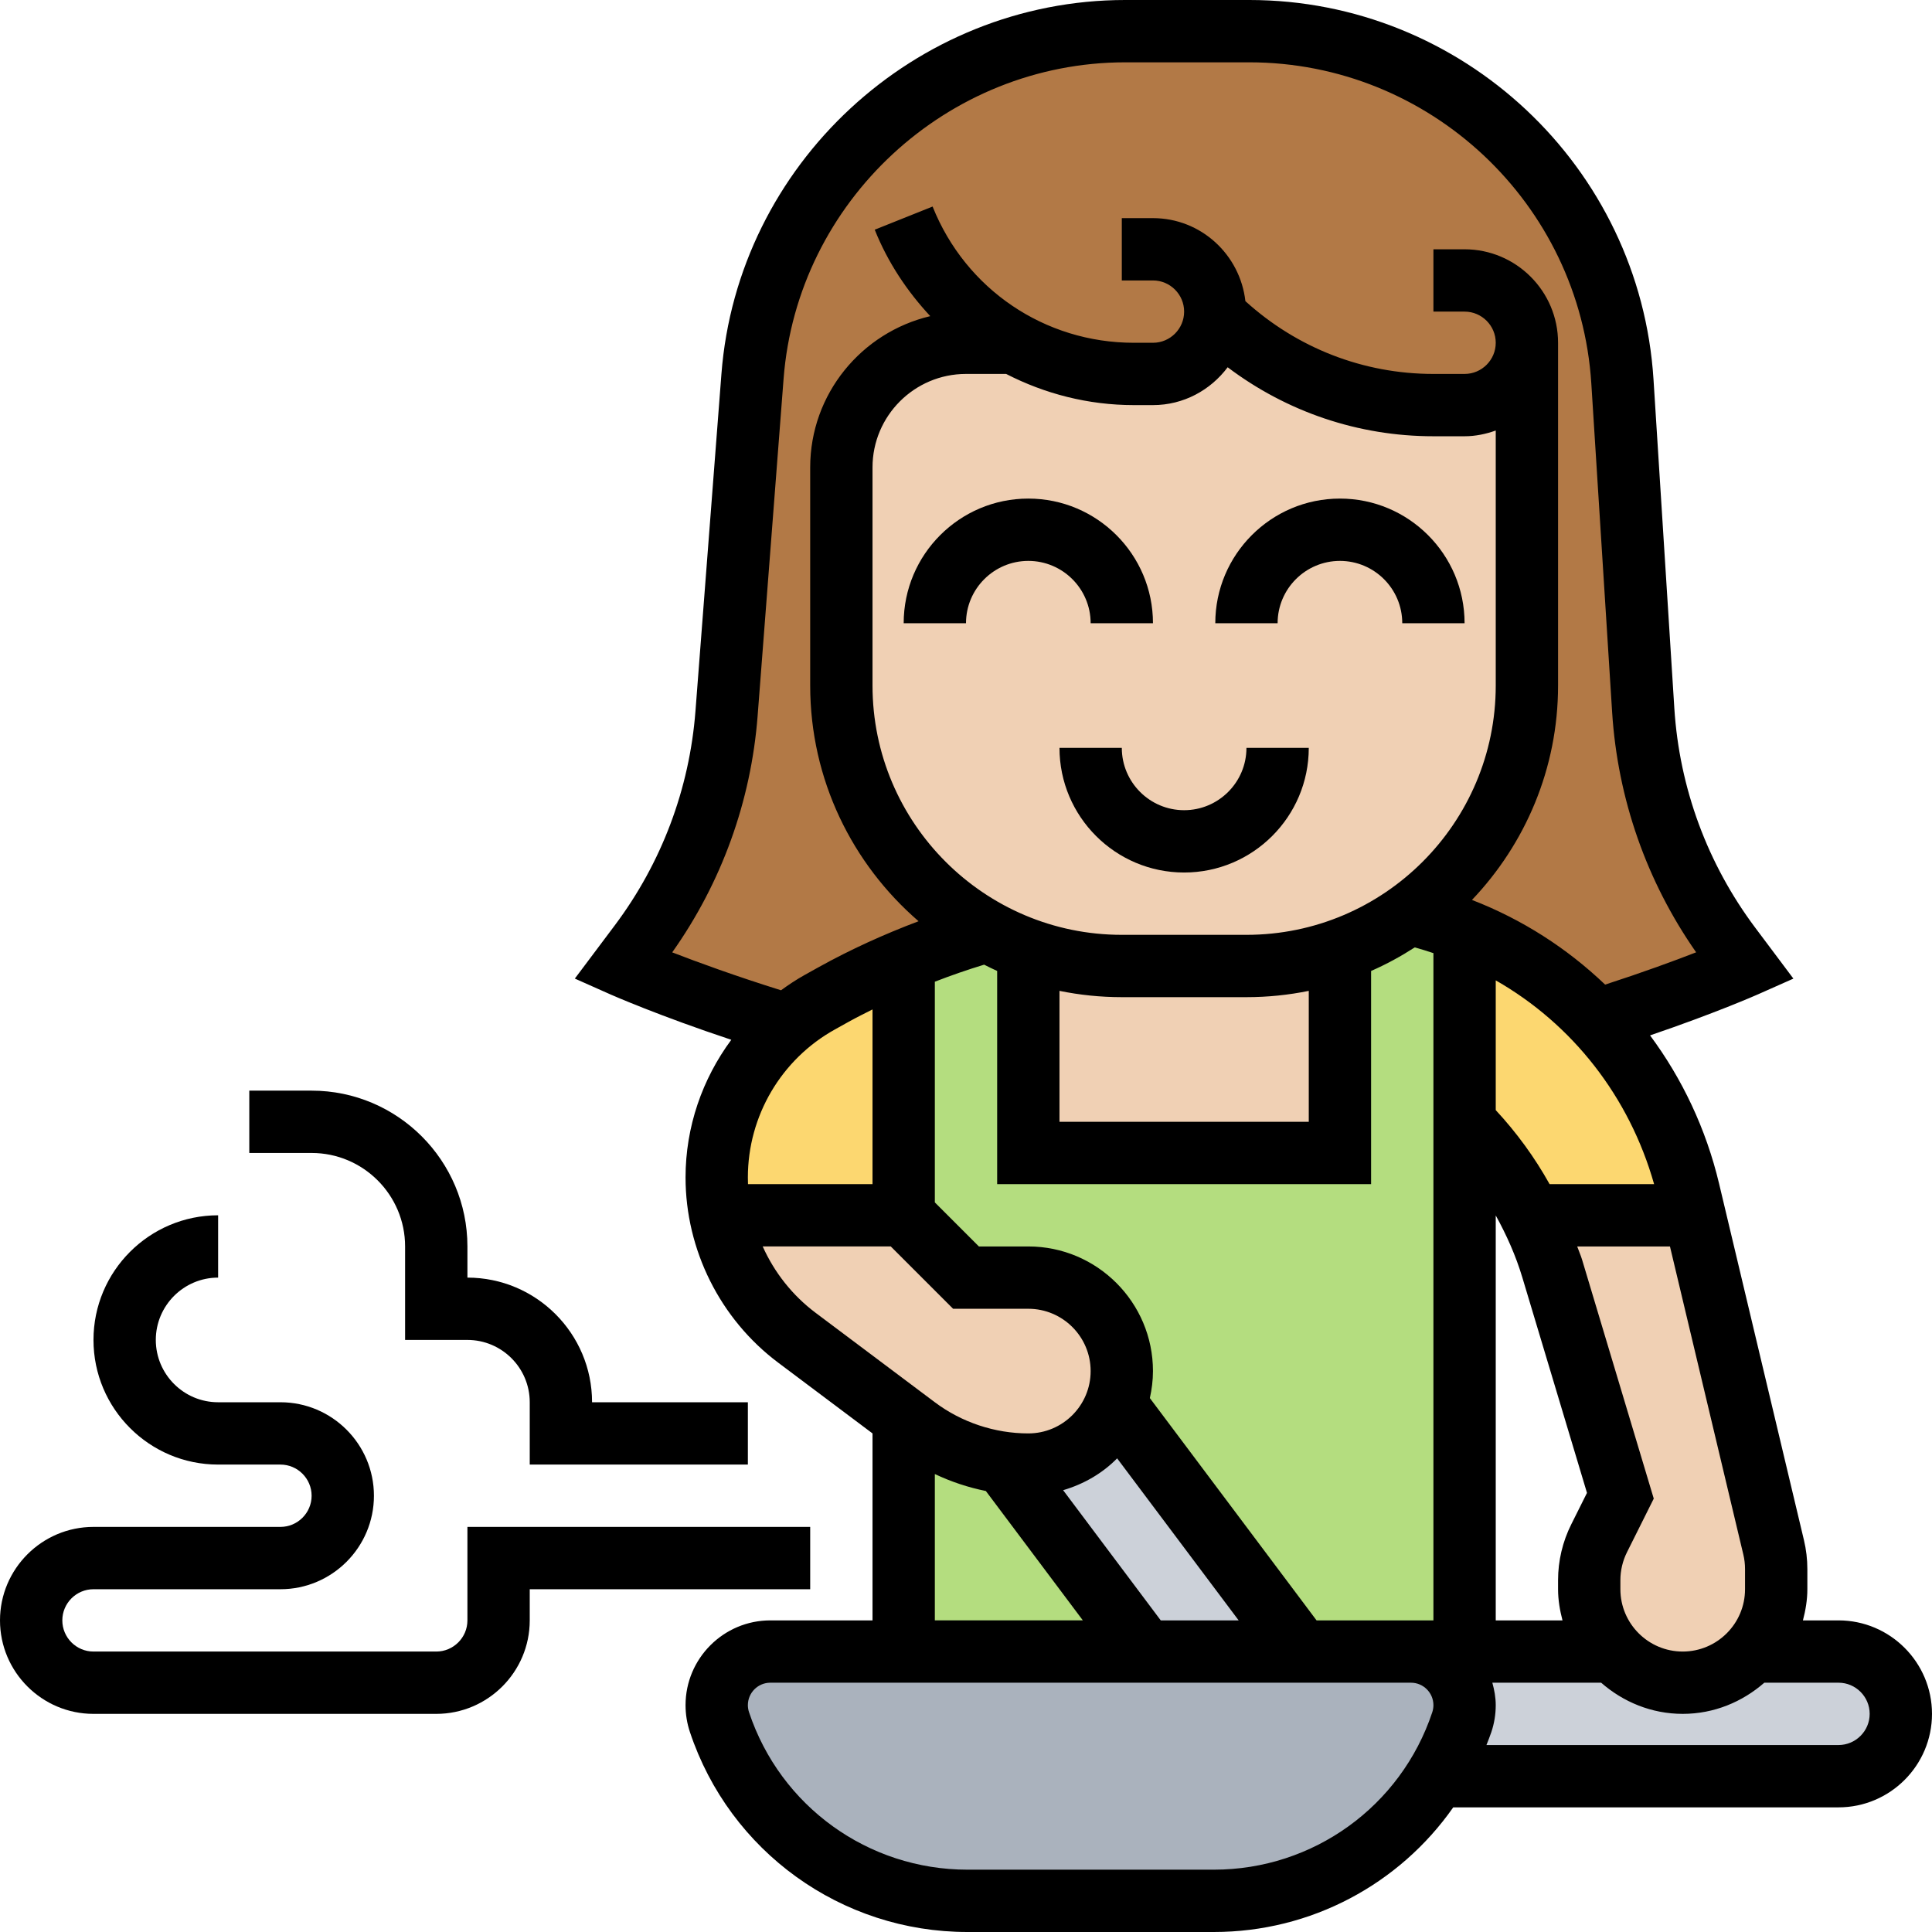 <svg id="Layer_5" enable-background="new 0 0 62 62" height="512" viewBox="0 0 62 62" width="512" xmlns="http://www.w3.org/2000/svg"><g><g><g><path d="m51.22 32.75c-1.17-1.25-2.61-2.24-4.22-2.88-.57-.23-1.15-.42-1.75-.56 2.27-1.64 3.75-4.3 3.75-7.31v-10.93c-.04 1.07-.92 1.93-2 1.93h-1c-2.64 0-5.15-1.04-7-2.86h-.01c-.07 1.04-.94 1.86-1.99 1.86h-.61c-1.38 0-2.71-.36-3.86-1.01l-.01.01h-1.52c-2.21 0-4 1.79-4 4v7c0 3.4 1.88 6.35 4.66 7.88v.01c-.9.25-1.79.57-2.66.93v.01c-.76.31-1.51.68-2.24 1.08l-.45.25c-.38.21-.73.46-1.05.73-3.17-.96-5.26-1.89-5.26-1.89l.53-.71c1.61-2.15 2.58-4.71 2.79-7.39l.83-10.82c.48-6.25 5.69-11.08 11.96-11.08h3.98c6.33 0 11.57 4.92 11.98 11.24l.66 10.55c.18 2.75 1.15 5.38 2.8 7.59l.47.62s-1.88.83-4.77 1.74z" fill="#b27946"/></g><g><path d="m54.38 39h-5.24c-.54-1.11-1.26-2.12-2.14-3v-6.13c1.61.64 3.05 1.63 4.22 2.88 1.43 1.49 2.47 3.36 2.98 5.47z" fill="#fcd770"/></g><g><path d="m29 30.83v8.17h-5.88c-.08-.4-.12-.81-.12-1.22 0-1.9.84-3.68 2.26-4.89.32-.27.67-.52 1.05-.73l.45-.25c.73-.4 1.48-.77 2.24-1.08z" fill="#fcd770"/></g><g><path d="m47 29.87v6.13 17h-1.72-.28-3.27c-.04-.07-.08-.14-.13-.2l-5.8-7.73c.13-.33.2-.69.2-1.07 0-.83-.34-1.58-.88-2.12s-1.29-.88-2.12-.88h-2l-2-2v-8.17-.01c.87-.36 1.76-.68 2.66-.93v-.01c.43.24.87.44 1.34.6v6.52h10v-6.52c.81-.28 1.57-.68 2.25-1.17.6.14 1.18.33 1.75.56z" fill="#b4dd7f"/></g><g><path d="m32.4 47.2 4.35 5.8h-7.75v-7.5l.4.3c.84.63 1.81 1.02 2.84 1.15.05.09.1.17.16.25z" fill="#b4dd7f"/></g><g><path d="m46.1 57c-.58.95-1.35 1.77-2.24 2.42-1.4 1-3.1 1.58-4.91 1.58h-7.9c-3.61 0-6.82-2.31-7.96-5.74-.06-.17-.09-.35-.09-.54 0-.95.77-1.72 1.72-1.72h4.28 7.75 4.98 3.27.28c.95 0 1.72.77 1.72 1.72 0 .19-.03.37-.09.54-.21.62-.48 1.2-.81 1.74z" fill="#aab2bd"/></g><g><path d="m47 53h4.77c.54.62 1.34 1 2.23 1 .83 0 1.58-.34 2.12-.88.04-.04.08-.08.11-.13l.01.01h2.76c.55 0 1.05.22 1.41.59.37.36.59.86.59 1.41 0 1.1-.9 2-2 2h-12.9c.33-.54.6-1.12.81-1.74.06-.17.09-.35.09-.54 0-.95-.77-1.72-1.72-1.72z" fill="#ccd1d9"/></g><g><path d="m33 47c.83 0 1.58-.34 2.12-.88.29-.29.53-.65.68-1.05l5.8 7.73c.05.06.09.13.13.2h-4.98l-4.35-5.8c-.06-.08-.11-.16-.16-.25.25.03.5.05.76.05z" fill="#ccd1d9"/></g><g><path d="m54.38 39 2.54 10.66c.05.23.08.46.08.69v.65c0 .77-.29 1.46-.77 1.99-.03.05-.07.09-.11.13-.54.54-1.29.88-2.12.88-.89 0-1.69-.38-2.23-1-.48-.53-.77-1.23-.77-2v-.29c0-.47.11-.93.32-1.34l.68-1.37-2.19-7.29c-.18-.59-.4-1.16-.67-1.71z" fill="#f0d0b4"/></g><g><path d="m35.12 46.12c-.54.54-1.29.88-2.12.88-.26 0-.51-.02-.76-.05-1.03-.13-2-.52-2.84-1.15l-.4-.3-3.43-2.57c-.81-.61-1.45-1.39-1.89-2.27-.26-.52-.45-1.08-.56-1.66h5.88l2 2h2c.83 0 1.58.34 2.12.88s.88 1.29.88 2.12c0 .38-.07.74-.2 1.07-.15.4-.39.76-.68 1.05z" fill="#f0d0b4"/></g><g><path d="m43 30.48v6.52h-10v-6.52c.94.34 1.95.52 3 .52h4c1.05 0 2.06-.18 3-.52z" fill="#f0d0b4"/></g><g><path d="m39 10.14c1.85 1.82 4.36 2.86 7 2.86h1c1.08 0 1.96-.86 2-1.93v10.93c0 3.01-1.48 5.67-3.75 7.31-.68.49-1.44.89-2.25 1.17-.94.34-1.95.52-3 .52h-4c-1.05 0-2.06-.18-3-.52-.47-.16-.91-.36-1.34-.6-2.78-1.53-4.66-4.48-4.66-7.88v-7c0-2.21 1.79-4 4-4h1.52l.01-.01c1.15.65 2.48 1.01 3.86 1.01h.61c1.05 0 1.92-.82 1.99-1.86z" fill="#f0d0b4"/></g></g><g><path d="m36 24h-2c0 2.206 1.794 4 4 4s4-1.794 4-4h-2c0 1.103-.897 2-2 2s-2-.897-2-2z"/><path d="m33 18c1.103 0 2 .897 2 2h2c0-2.206-1.794-4-4-4s-4 1.794-4 4h2c0-1.103.897-2 2-2z"/><path d="m43 18c1.103 0 2 .897 2 2h2c0-2.206-1.794-4-4-4s-4 1.794-4 4h2c0-1.103.897-2 2-2z"/><path d="m59 52h-1.142c.084-.322.142-.653.142-1v-.648c0-.312-.037-.624-.109-.926l-2.723-11.438c-.419-1.762-1.184-3.371-2.216-4.761 2.085-.711 3.389-1.284 3.454-1.313l1.146-.509-1.221-1.629c-1.539-2.052-2.438-4.49-2.6-7.05l-.668-10.547c-.433-6.83-6.131-12.179-12.974-12.179h-3.977c-6.751 0-12.444 5.272-12.961 12.003l-.833 10.817c-.192 2.495-1.086 4.871-2.587 6.873l-1.284 1.711 1.147.51c.073.032 1.547.68 3.874 1.454-.932 1.259-1.468 2.797-1.468 4.416 0 2.327 1.111 4.549 2.973 5.945l3.027 2.271v6h-3.279c-1.5 0-2.721 1.221-2.721 2.721 0 .293.047.583.14.861 1.279 3.838 4.859 6.418 8.905 6.418h7.909c3.12 0 5.958-1.538 7.682-4h12.364c1.654 0 3-1.346 3-3s-1.346-3-3-3zm-3.054-2.111c.036.151.054.307.054.463v.648c0 1.103-.897 2-2 2s-2-.897-2-2v-.292c0-.309.073-.618.211-.894l.86-1.722-2.301-7.67c-.043-.144-.107-.28-.156-.422h2.977zm-18.696 2.111-3.133-4.178c.663-.195 1.261-.541 1.733-1.022l3.9 5.2zm5 0-5.35-7.134c.062-.279.1-.568.1-.866 0-2.206-1.794-4-4-4h-1.586l-1.414-1.414v-7.082c.521-.202 1.048-.385 1.582-.547.139.069.276.139.418.202v6.841h12v-6.841c.489-.214.956-.469 1.401-.756.203.055.402.119.599.184v21.413h-.721-.279zm-11.25-40h1.288c1.24.637 2.632 1 4.098 1h.614c.983 0 1.849-.482 2.397-1.214 1.896 1.43 4.19 2.214 6.603 2.214h1c.352 0 .686-.072 1-.184v8.184c0 4.412-3.589 8-8.001 8h-3.999c-4.411 0-8-3.588-8-8v-7c0-1.654 1.345-3 3-3zm17 23.625v-4.164c2.461 1.406 4.285 3.728 5.082 6.539h-3.354c-.478-.858-1.058-1.654-1.728-2.375zm-14-3.827c.646.132 1.315.202 2 .202h3.999c.685 0 1.354-.07 2.001-.202v4.202h-8zm14 7.207c.35.634.646 1.297.854 1.992l2.074 6.911-.505 1.011c-.277.553-.423 1.171-.423 1.789v.292c0 .347.058.678.142 1h-2.142zm-23.687-16.032.833-10.817c.437-5.695 5.254-10.156 10.966-10.156h3.977c5.79 0 10.612 4.526 10.978 10.305l.668 10.547c.176 2.779 1.106 5.434 2.696 7.709-.705.275-1.715.645-2.921 1.036-1.218-1.164-2.661-2.094-4.273-2.717 1.708-1.794 2.763-4.214 2.763-6.88v-11c0-1.654-1.346-3-3-3h-1v2h1c.551 0 1 .449 1 1s-.449 1-1 1h-1c-2.251 0-4.376-.832-6.034-2.336-.17-1.495-1.427-2.664-2.966-2.664h-1v2h1c.551 0 1 .449 1 1s-.449 1-1 1h-.615c-2.86 0-5.395-1.716-6.457-4.372l-1.857.743c.422 1.056 1.042 1.978 1.782 2.774-2.203.521-3.853 2.494-3.853 4.855v7c0 3.021 1.353 5.728 3.478 7.563-1.102.416-2.177.903-3.208 1.475l-.447.249c-.266.148-.517.315-.759.492-1.463-.458-2.678-.901-3.492-1.217 1.584-2.235 2.53-4.85 2.741-7.589zm-.309 15.027c-.003-.072-.004-.144-.004-.216 0-1.971 1.07-3.791 2.794-4.748l.447-.249c.249-.138.505-.265.759-.393v5.606zm.472 2h4.11l2 2h2.414c1.103 0 2 .897 2 2s-.897 2-2 2c-1.075 0-2.141-.355-3-1l-3.827-2.871c-.744-.558-1.324-1.296-1.697-2.129zm5.524 7.304c.522.247 1.071.43 1.637.544l3.113 4.152h-4.75zm15.963 7.645c-1.007 3.021-3.823 5.051-7.008 5.051h-7.909c-3.185 0-6.001-2.03-7.008-5.051-.025-.074-.038-.151-.038-.228 0-.398.323-.721.721-.721h20.279.279c.398 0 .721.323.721.721 0 .077-.013.154-.037.228zm13.037 1.051h-11.298c.054-.139.111-.276.158-.418.093-.278.14-.568.14-.861 0-.251-.045-.49-.109-.721h3.492c.703.615 1.612 1 2.618 1s1.914-.385 2.618-1h2.381c.551 0 1 .449 1 1s-.449 1-1 1z"/><path d="m26 49h-11v3c0 .551-.449 1-1 1h-11c-.551 0-1-.449-1-1s.449-1 1-1h6c1.654 0 3-1.346 3-3s-1.346-3-3-3h-2c-1.103 0-2-.897-2-2s.897-2 2-2v-2c-2.206 0-4 1.794-4 4s1.794 4 4 4h2c.551 0 1 .449 1 1s-.449 1-1 1h-6c-1.654 0-3 1.346-3 3s1.346 3 3 3h11c1.654 0 3-1.346 3-3v-1h9z"/><path d="m13 40v3h2c1.103 0 2 .897 2 2v2h7v-2h-5c0-2.206-1.794-4-4-4v-1c0-2.757-2.243-5-5-5h-2v2h2c1.654 0 3 1.346 3 3z"/></g></g></svg>